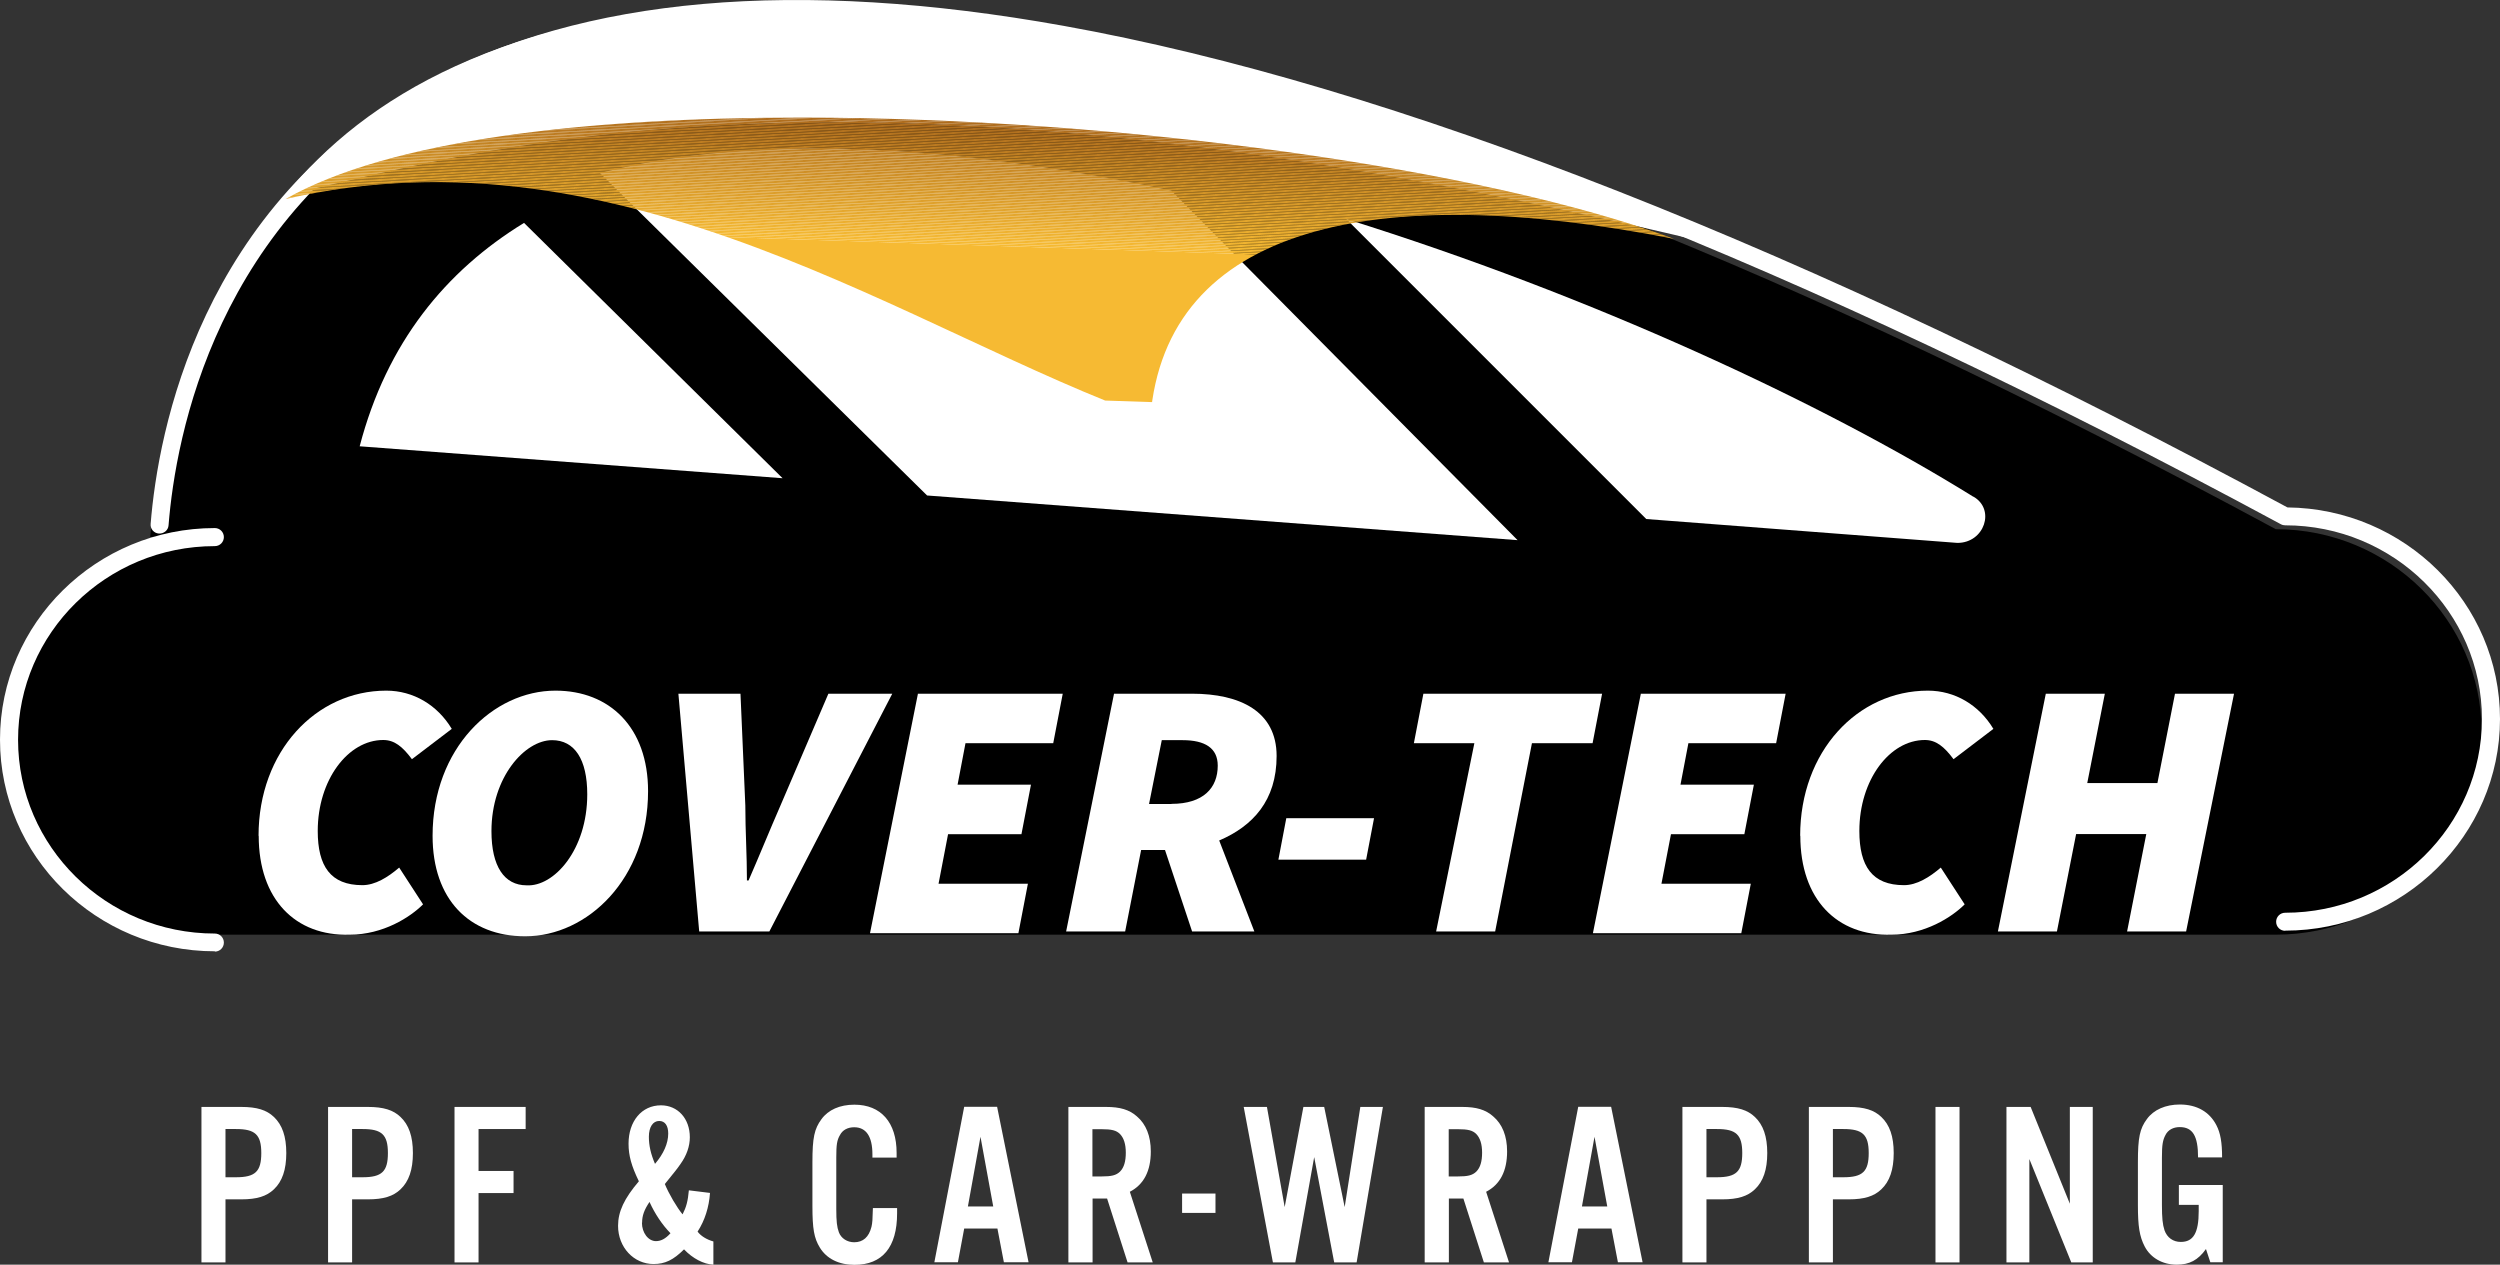 <?xml version="1.0" encoding="UTF-8"?><svg id="Calque_1" xmlns="http://www.w3.org/2000/svg" width="155" height="78.41" xmlns:xlink="http://www.w3.org/1999/xlink" viewBox="0 0 155 78.41"><rect x="0" y="0" width="155" height="78.41" fill="#333333" stroke="none"/><defs><clipPath id="clippath"><path d="M17.71,12.34c21.07-4.85,39.05,8.42,53.61,13.56.96-11.88,13.87-14.75,32.47-11.09-11.67-4.35-34.33-7.52-54.12-7.52-13.36,0-25.53,1.39-31.96,5.05Z" style="fill:none;"/></clipPath><clipPath id="clippath-1"><polygon points="17.12 23.13 17.81 4.43 104.29 7.3 103.69 26 17.12 23.13" style="fill:none;"/></clipPath></defs><path d="M13.98,78.27h-1.49v-9.64h2.47c.97,0,1.57.19,2.02.62.52.49.77,1.21.77,2.24s-.25,1.76-.77,2.25c-.45.43-1.05.62-2.02.62h-.98v3.9ZM14.63,72.99c1.2,0,1.57-.36,1.57-1.5s-.38-1.49-1.57-1.49h-.65v2.99h.65Z" style="fill:#fff;"/><path d="M21.83,78.27h-1.49v-9.64h2.47c.97,0,1.57.19,2.02.62.52.49.77,1.21.77,2.24s-.25,1.76-.77,2.25c-.45.43-1.05.62-2.02.62h-.98v3.9ZM22.48,72.99c1.2,0,1.57-.36,1.57-1.5s-.38-1.49-1.57-1.49h-.65v2.99h.65Z" style="fill:#fff;"/><path d="M29.67,78.27h-1.49v-9.64h4.41v1.37h-2.92v2.6h2.17v1.37h-2.17v4.29Z" style="fill:#fff;"/><path d="M44.02,73.96c-.06.88-.32,1.71-.77,2.4.19.26.55.49.98.61v1.44c-.61-.03-1.29-.39-1.82-.95-.66.66-1.18.91-1.89.91-1.23,0-2.2-1.04-2.2-2.37,0-.88.38-1.69,1.29-2.76-.46-.95-.64-1.59-.64-2.33,0-1.4.82-2.38,2.01-2.38,1.04,0,1.79.82,1.79,1.98,0,.56-.2,1.13-.58,1.66-.23.33-.29.4-.97,1.24.25.61.75,1.46,1.1,1.88.23-.45.33-.82.39-1.49l1.3.16ZM39.8,75.81c0,.62.39,1.14.87,1.14.3,0,.59-.14.9-.49-.51-.52-.97-1.21-1.3-1.94-.33.49-.46.85-.46,1.29ZM41.43,70.28c0-.49-.2-.78-.56-.78-.39,0-.64.38-.64.98,0,.55.12,1.07.38,1.68.53-.62.82-1.27.82-1.88Z" style="fill:#fff;"/><path d="M54.09,71.77v-.2c0-1.11-.39-1.68-1.13-1.68-.4,0-.72.17-.88.48-.19.32-.23.61-.23,1.39v3.21c0,.74.04,1.11.16,1.43.14.38.52.62.95.62.55,0,.91-.32,1.07-.95.06-.25.07-.46.09-1.17h1.5v.33c0,2.09-.91,3.19-2.64,3.19-.97,0-1.73-.38-2.15-1.07-.36-.59-.46-1.16-.46-2.59v-2.7c0-1.53.12-2.07.56-2.67.42-.58,1.14-.9,2.04-.9,1.65,0,2.62,1.1,2.62,2.99v.29h-1.49Z" style="fill:#fff;"/><path d="M59.78,76.17l-.39,2.09h-1.46l1.85-9.64h2.04l1.95,9.64h-1.53l-.4-2.09h-2.05ZM60.79,70.48l-.78,4.32h1.57l-.79-4.32Z" style="fill:#fff;"/><path d="M67.73,78.27h-1.49v-9.64h2.33c.88,0,1.44.17,1.91.58.58.49.87,1.23.87,2.18,0,1.21-.43,2.05-1.3,2.5l1.42,4.38h-1.56l-1.27-3.96h-.9v3.96ZM68.28,72.94c.64,0,.92-.07,1.16-.3.25-.25.36-.64.36-1.17s-.12-.91-.36-1.16c-.23-.23-.52-.3-1.16-.3h-.55v2.93h.55Z" style="fill:#fff;"/><path d="M75.36,75.2h-2.07v-1.2h2.07v1.2Z" style="fill:#fff;"/><path d="M82.72,78.27l-1.24-6.53-1.17,6.53h-1.39l-1.81-9.64h1.44l1.1,6.21,1.16-6.21h1.29l1.27,6.21.97-6.21h1.4l-1.63,9.64h-1.39Z" style="fill:#fff;"/><path d="M89.82,78.27h-1.49v-9.64h2.33c.88,0,1.44.17,1.91.58.58.49.87,1.23.87,2.18,0,1.21-.43,2.05-1.3,2.5l1.42,4.38h-1.56l-1.27-3.96h-.9v3.96ZM90.37,72.94c.64,0,.92-.07,1.16-.3.25-.25.36-.64.36-1.17s-.12-.91-.36-1.16c-.23-.23-.52-.3-1.16-.3h-.55v2.93h.55Z" style="fill:#fff;"/><path d="M97.85,76.17l-.39,2.09h-1.46l1.85-9.64h2.04l1.95,9.64h-1.53l-.4-2.09h-2.05ZM98.86,70.48l-.78,4.32h1.57l-.79-4.32Z" style="fill:#fff;"/><path d="M105.8,78.27h-1.49v-9.64h2.47c.97,0,1.57.19,2.02.62.52.49.77,1.21.77,2.24s-.25,1.76-.77,2.25c-.45.43-1.05.62-2.02.62h-.98v3.9ZM106.45,72.99c1.2,0,1.57-.36,1.57-1.5s-.38-1.49-1.57-1.49h-.65v2.99h.65Z" style="fill:#fff;"/><path d="M113.64,78.27h-1.49v-9.64h2.47c.97,0,1.57.19,2.02.62.52.49.77,1.21.77,2.24s-.25,1.76-.77,2.25c-.45.43-1.05.62-2.02.62h-.98v3.9ZM114.29,72.99c1.2,0,1.57-.36,1.57-1.5s-.38-1.49-1.57-1.49h-.65v2.99h.65Z" style="fill:#fff;"/><path d="M121.49,78.27h-1.49v-9.64h1.49v9.64Z" style="fill:#fff;"/><path d="M129.75,78.27h-1.33l-2.6-6.41v6.41h-1.42v-9.64h1.5l2.43,6v-6h1.42v9.64Z" style="fill:#fff;"/><path d="M137.81,73.48v4.78h-.77l-.27-.82c-.49.69-1.03.97-1.81.97-.88,0-1.62-.42-1.99-1.13-.32-.62-.42-1.24-.42-2.57v-2.66c0-1.53.12-2.08.56-2.67.42-.58,1.16-.9,2.04-.9,1.05,0,1.84.45,2.27,1.29.25.48.35,1.07.35,1.99h-1.49c0-1.33-.33-1.88-1.14-1.88-.39,0-.72.17-.88.49-.17.32-.22.61-.22,1.39v2.95c0,.79.04,1.21.16,1.57.16.45.53.72,1.01.72.78,0,1.11-.56,1.11-1.91v-.39h-1.23v-1.23h2.72Z" style="fill:#fff;"/><path d="M9.31,33.3c.79-9.89,9.7-66.39,131.79-.49,7.02,0,12.76,5.64,12.76,12.57s-5.74,12.57-12.76,12.57H13.26c-7.02,0-12.76-5.64-12.76-12.57s5.74-12.57,12.76-12.57"/><path d="M72.62,11.82c-12.96-2.77-25.53-3.66-35.42-1.09l20.28,19.99,36.61,2.77-21.47-21.67h0Z" style="fill:#fff;"/><path d="M22.3,27.67l26.22,1.98-16.03-15.83c-4.85,2.97-8.51,7.42-10.19,13.85" style="fill:#fff;"/><path d="M108.82,15.77C53.22-8.47,27.49-.16,17.7,12.11c13.75-3.17,36.21-9.99,91.12,3.66" style="fill:#fff;"/><path d="M141.68,57.71c-.31,0-.56-.25-.56-.56s.25-.56.56-.56c6.73,0,12.2-5.39,12.2-12.01s-5.48-12.01-12.2-12.01c-.09,0-.18-.02-.27-.07C111.54,16.39,86.07,6.36,65.73,2.7,49.45-.22,36.41.9,26.95,6.05c-13.57,7.38-16.06,21-16.5,26.52-.02.31-.3.53-.6.51-.31-.02-.54-.29-.51-.6.46-5.7,3.03-19.77,17.08-27.41C36.1-.2,49.39-1.37,65.93,1.6c20.43,3.67,45.97,13.72,75.89,29.86,7.28.08,13.18,5.93,13.18,13.12s-5.98,13.12-13.32,13.12Z" style="fill:#fff;"/><path d="M13.32,58.98c-7.35,0-13.32-5.89-13.32-13.12s5.98-13.12,13.32-13.12c.31,0,.56.25.56.56s-.25.56-.56.56c-6.73,0-12.2,5.39-12.2,12.01s5.47,12.01,12.2,12.01c.31,0,.56.25.56.56s-.25.56-.56.56Z" style="fill:#fff;"/><path d="M126.84,43.01h3.66l-1.09,5.54h4.35l1.09-5.54h3.66l-2.97,14.74h-3.66l1.19-6.04h-4.35l-1.19,6.04h-3.66l2.97-14.74Z" style="fill:#fff;"/><path d="M111.61,51.82c0-5.24,3.56-9,7.92-9,1.68,0,3.17.89,4.06,2.37l-2.47,1.88c-.59-.79-1.09-1.19-1.78-1.19-2.18,0-4.06,2.47-4.06,5.64,0,2.18.79,3.36,2.77,3.36.79,0,1.58-.49,2.28-1.09l1.48,2.28c-.79.79-2.47,1.88-4.55,1.88-3.36.1-5.64-2.18-5.64-6.13Z" style="fill:#fff;"/><path d="M101.71,43.01h9l-.59,3.07h-5.44l-.49,2.57h4.55l-.59,3.07h-4.55l-.59,3.07h5.54l-.59,3.07h-9.2l2.97-14.84Z" style="fill:#fff;"/><path d="M91.42,46.08h-3.76l.59-3.07h11.08l-.59,3.07h-3.76l-2.28,11.67h-3.66l2.37-11.67Z" style="fill:#fff;"/><path d="M79.75,50.73h5.44l-.49,2.57h-5.44l.49-2.57Z" style="fill:#fff;"/><path d="M69.06,43.01h4.85c2.97,0,5.24,1.09,5.24,3.86s-1.48,4.35-3.56,5.24l2.18,5.64h-3.86l-1.68-5.05h-1.48l-.99,5.05h-3.66l2.97-14.74ZM72.63,49.84c1.98,0,2.87-.99,2.87-2.37,0-1.09-.79-1.58-2.18-1.58h-1.29l-.79,3.96h1.39Z" style="fill:#fff;"/><path d="M56.89,43.01h9l-.59,3.07h-5.44l-.49,2.57h4.55l-.59,3.07h-4.55l-.59,3.07h5.54l-.59,3.07h-9.2l2.97-14.84Z" style="fill:#fff;"/><path d="M42.05,43.01h3.86l.3,6.93c0,1.58.1,3.07.1,4.65h.1c.69-1.58,1.29-3.07,1.98-4.65l2.97-6.93h3.96l-7.62,14.74h-4.35l-1.29-14.74Z" style="fill:#fff;"/><path d="M26.82,51.82c0-5.44,3.76-9,7.62-9,3.36,0,5.74,2.28,5.74,6.23,0,5.44-3.76,9-7.62,9-3.46,0-5.74-2.28-5.74-6.23ZM36.41,49.25c0-2.18-.79-3.36-2.18-3.36-1.68,0-3.76,2.28-3.76,5.64,0,2.18.79,3.36,2.18,3.36,1.68.1,3.76-2.18,3.76-5.64Z" style="fill:#fff;"/><path d="M16.03,51.82c0-5.24,3.56-9,7.92-9,1.68,0,3.17.89,4.06,2.37l-2.47,1.88c-.59-.79-1.09-1.19-1.78-1.19-2.18,0-4.06,2.47-4.06,5.64,0,2.18.79,3.36,2.77,3.36.79,0,1.58-.49,2.28-1.09l1.48,2.28c-.79.79-2.47,1.88-4.55,1.88-3.36.1-5.64-2.18-5.64-6.13Z" style="fill:#fff;"/><path d="M122.35,30.8c-9.4-5.84-23.65-12.47-38.88-17.22l18.6,18.6,19.29,1.48c1.68,0,2.37-2.08.99-2.87" style="fill:#fff;"/><g style="clip-path:url(#clippath);"><g style="clip-path:url(#clippath-1);"><polygon points="17.12 13.78 104.29 16.64 104.29 26 17.12 26 17.12 13.78" style="fill:#f6ba33;"/><polygon points="17.12 13.68 104.29 16.54 104.29 16.64 17.12 13.78 17.12 13.68" style="fill:#f6ba33;"/><polygon points="17.12 13.58 104.29 16.44 104.29 16.54 17.12 13.68 17.12 13.58" style="fill:#f5b933;"/><polygon points="17.12 13.48 104.29 16.34 104.29 16.44 17.12 13.58 17.12 13.48" style="fill:#f4b832;"/><polygon points="17.12 13.39 104.29 16.25 104.29 16.34 17.12 13.48 17.12 13.39" style="fill:#f3b732;"/><polygon points="17.12 13.29 104.29 16.15 104.29 16.25 17.12 13.39 17.12 13.29" style="fill:#f2b632;"/><polygon points="17.12 13.19 104.29 16.05 104.29 16.15 17.12 13.29 17.12 13.19" style="fill:#f1b532;"/><polygon points="17.12 13.09 104.29 15.96 104.29 16.05 17.12 13.19 17.12 13.09" style="fill:#f0b431;"/><polygon points="17.12 13 104.29 15.86 104.29 15.96 17.12 13.09 17.12 13" style="fill:#efb331;"/><polygon points="17.12 12.9 104.29 15.76 104.29 15.86 17.12 13 17.12 12.9" style="fill:#eeb231;"/><polygon points="17.12 12.8 104.29 15.66 104.29 15.76 17.12 12.9 17.12 12.8" style="fill:#eeb130;"/><polygon points="17.12 12.71 104.29 15.57 104.29 15.66 17.12 12.8 17.12 12.71" style="fill:#edb030;"/><polygon points="17.12 12.61 104.29 15.47 104.29 15.57 17.12 12.71 17.12 12.61" style="fill:#ecaf30;"/><polygon points="17.12 12.51 104.29 15.37 104.29 15.47 17.12 12.61 17.12 12.51" style="fill:#ebae30;"/><polygon points="17.12 12.41 104.29 15.27 104.29 15.37 17.12 12.51 17.12 12.41" style="fill:#eaad2f;"/><polygon points="17.12 12.32 104.29 15.18 104.29 15.27 17.12 12.41 17.12 12.32" style="fill:#e9ac2f;"/><polygon points="17.12 12.22 104.29 15.08 104.29 15.18 17.12 12.32 17.12 12.22" style="fill:#e8ab2f;"/><polygon points="17.12 12.12 104.29 14.98 104.29 15.08 17.12 12.22 17.12 12.12" style="fill:#e7aa2f;"/><polygon points="17.12 12.02 104.29 14.89 104.29 14.98 17.12 12.12 17.12 12.02" style="fill:#e6a92e;"/><polygon points="17.12 11.93 104.29 14.79 104.29 14.89 17.12 12.02 17.12 11.93" style="fill:#e5a82e;"/><polygon points="17.12 11.83 104.29 14.69 104.29 14.79 17.12 11.93 17.12 11.83" style="fill:#e4a72e;"/><polygon points="17.12 11.73 104.29 14.59 104.29 14.69 17.12 11.83 17.12 11.73" style="fill:#e3a62d;"/><polygon points="17.12 11.64 104.29 14.5 104.29 14.59 17.12 11.73 17.12 11.64" style="fill:#e2a52d;"/><polygon points="17.12 11.54 104.29 14.4 104.29 14.5 17.12 11.64 17.12 11.54" style="fill:#e1a42d;"/><polygon points="17.12 11.44 104.29 14.3 104.29 14.4 17.12 11.54 17.12 11.44" style="fill:#e0a32d;"/><polygon points="17.12 11.34 104.29 14.2 104.29 14.3 17.12 11.44 17.12 11.34" style="fill:#dfa22c;"/><polygon points="17.12 11.25 104.29 14.11 104.29 14.2 17.12 11.34 17.12 11.25" style="fill:#dfa12c;"/><polygon points="17.12 11.15 104.29 14.01 104.29 14.11 17.12 11.25 17.12 11.15" style="fill:#dea02c;"/><polygon points="17.12 11.05 104.29 13.91 104.29 14.01 17.12 11.15 17.12 11.05" style="fill:#dd9f2b;"/><polygon points="17.12 10.95 104.29 13.82 104.29 13.91 17.12 11.05 17.12 10.95" style="fill:#dc9e2b;"/><polygon points="17.12 10.86 104.29 13.72 104.29 13.82 17.12 10.95 17.12 10.86" style="fill:#db9d2b;"/><polygon points="17.12 10.76 104.29 13.62 104.29 13.72 17.12 10.86 17.12 10.76" style="fill:#da9c2b;"/><polygon points="17.12 10.66 104.29 13.52 104.29 13.62 17.12 10.76 17.12 10.66" style="fill:#d99b2a;"/><polygon points="17.12 10.57 104.29 13.43 104.29 13.52 17.12 10.66 17.12 10.57" style="fill:#d89a2a;"/><polygon points="17.12 10.47 104.29 13.33 104.29 13.43 17.12 10.57 17.12 10.47" style="fill:#d7992a;"/><polygon points="17.12 10.37 104.29 13.23 104.29 13.33 17.12 10.47 17.12 10.37" style="fill:#d69829;"/><polygon points="17.12 10.27 104.29 13.13 104.29 13.23 17.12 10.37 17.12 10.27" style="fill:#d59729;"/><polygon points="17.12 10.18 104.29 13.04 104.29 13.13 17.12 10.27 17.12 10.18" style="fill:#d49629;"/><polygon points="17.12 10.08 104.29 12.94 104.29 13.04 17.12 10.18 17.12 10.08" style="fill:#d39529;"/><polygon points="17.12 9.98 104.29 12.84 104.29 12.94 17.12 10.08 17.12 9.98" style="fill:#d29428;"/><polygon points="17.12 9.88 104.29 12.75 104.29 12.84 17.12 9.98 17.12 9.88" style="fill:#d19328;"/><polygon points="17.12 9.79 104.29 12.65 104.29 12.75 17.12 9.88 17.12 9.79" style="fill:#d09228;"/><polygon points="17.12 9.69 104.29 12.55 104.29 12.65 17.12 9.79 17.12 9.69" style="fill:#d09127;"/><polygon points="17.12 9.59 104.29 12.45 104.29 12.55 17.12 9.69 17.12 9.59" style="fill:#cf9027;"/><polygon points="17.12 9.5 104.29 12.36 104.29 12.45 17.12 9.59 17.12 9.5" style="fill:#ce8f27;"/><polygon points="17.12 9.4 104.29 12.26 104.29 12.36 17.12 9.5 17.12 9.4" style="fill:#cd8e27;"/><polygon points="17.12 9.3 104.29 12.16 104.29 12.26 17.12 9.4 17.12 9.3" style="fill:#cc8d26;"/><polygon points="17.12 9.2 104.29 12.06 104.29 12.16 17.12 9.3 17.12 9.2" style="fill:#cb8c26;"/><polygon points="17.12 9.11 104.29 11.97 104.29 12.06 17.12 9.2 17.12 9.11" style="fill:#ca8b26;"/><polygon points="17.12 9.01 104.29 11.87 104.29 11.97 17.12 9.11 17.12 9.01" style="fill:#c98a26;"/><polygon points="17.12 8.91 104.29 11.77 104.29 11.87 17.12 9.01 17.12 8.91" style="fill:#c88925;"/><polygon points="17.12 8.81 104.29 11.68 104.29 11.77 17.12 8.91 17.12 8.81" style="fill:#c78825;"/><polygon points="17.12 8.72 104.29 11.58 104.29 11.68 17.12 8.81 17.12 8.72" style="fill:#c68725;"/><polygon points="17.12 8.62 104.29 11.48 104.29 11.58 17.12 8.72 17.12 8.62" style="fill:#c58624;"/><polygon points="17.12 8.52 104.29 11.38 104.29 11.48 17.12 8.62 17.12 8.52" style="fill:#c48524;"/><polygon points="17.12 8.43 104.29 11.29 104.29 11.38 17.12 8.52 17.12 8.43" style="fill:#c38424;"/><polygon points="17.12 8.33 104.29 11.19 104.29 11.29 17.12 8.43 17.12 8.33" style="fill:#c28324;"/><polygon points="17.12 8.23 104.29 11.09 104.29 11.19 17.12 8.33 17.12 8.23" style="fill:#c18223;"/><polygon points="17.12 8.13 104.29 10.99 104.29 11.09 17.12 8.23 17.12 8.13" style="fill:#c18123;"/><polygon points="17.12 8.04 104.29 10.9 104.29 10.99 17.12 8.13 17.12 8.04" style="fill:#c07f23;"/><polygon points="17.12 7.94 104.29 10.8 104.29 10.9 17.12 8.04 17.12 7.94" style="fill:#bf7e22;"/><polygon points="17.12 7.84 104.29 10.7 104.29 10.8 17.12 7.94 17.12 7.84" style="fill:#be7d22;"/><polygon points="17.12 7.74 104.29 10.61 104.29 10.7 17.12 7.84 17.12 7.74" style="fill:#bd7c22;"/><polygon points="17.12 7.65 104.29 10.51 104.29 10.61 17.12 7.74 17.12 7.65" style="fill:#bc7b22;"/><polygon points="17.12 7.55 104.29 10.41 104.29 10.51 17.12 7.65 17.12 7.55" style="fill:#bb7a21;"/><polygon points="17.12 7.45 104.29 10.31 104.29 10.41 17.12 7.55 17.12 7.45" style="fill:#ba7921;"/><polygon points="17.12 7.36 104.29 10.22 104.29 10.31 17.12 7.45 17.12 7.36" style="fill:#b97821;"/><polygon points="17.12 7.26 104.29 10.12 104.29 10.22 17.12 7.36 17.12 7.26" style="fill:#b87720;"/><polygon points="17.12 7.16 104.29 10.02 104.29 10.12 17.12 7.26 17.12 7.16" style="fill:#b77620;"/><polygon points="17.12 7.06 104.29 9.92 104.29 10.02 17.12 7.16 17.12 7.06" style="fill:#b67520;"/><polygon points="17.12 6.97 104.29 9.83 104.29 9.92 17.12 7.06 17.12 6.97" style="fill:#b57420;"/><polygon points="17.12 6.87 104.29 9.73 104.29 9.83 17.12 6.97 17.12 6.87" style="fill:#b4731f;"/><polygon points="17.12 6.77 104.29 9.63 104.29 9.73 17.12 6.87 17.12 6.77" style="fill:#b3721f;"/><polygon points="17.12 6.67 104.29 9.54 104.29 9.63 17.12 6.77 17.12 6.67" style="fill:#b2711f;"/><polygon points="17.12 6.58 104.29 9.44 104.29 9.54 17.12 6.67 17.12 6.58" style="fill:#b1701f;"/><polygon points="17.12 6.48 104.29 9.34 104.29 9.44 17.12 6.58 17.12 6.48" style="fill:#b16f1e;"/><polygon points="17.12 6.38 104.29 9.24 104.29 9.34 17.12 6.48 17.12 6.38" style="fill:#b06e1e;"/><polygon points="17.12 6.29 104.29 9.15 104.29 9.24 17.12 6.38 17.12 6.29" style="fill:#af6d1e;"/><polygon points="17.12 6.19 104.29 9.05 104.29 9.15 17.12 6.29 17.12 6.19" style="fill:#ae6c1d;"/><polygon points="17.12 6.09 104.29 8.95 104.29 9.05 17.12 6.19 17.12 6.09" style="fill:#ad6b1d;"/><polygon points="17.12 5.99 104.29 8.85 104.29 8.95 17.12 6.09 17.12 5.99" style="fill:#ac6a1d;"/><polygon points="17.12 5.9 104.29 8.76 104.29 8.85 17.12 5.99 17.12 5.9" style="fill:#ab691d;"/><polygon points="17.12 5.8 104.29 8.66 104.29 8.76 17.12 5.9 17.12 5.8" style="fill:#aa681c;"/><polygon points="17.12 5.7 104.29 8.56 104.29 8.66 17.12 5.8 17.12 5.7" style="fill:#a9671c;"/><polygon points="17.12 5.6 104.29 8.47 104.29 8.56 17.12 5.7 17.12 5.6" style="fill:#a8661c;"/><polygon points="17.12 5.51 104.29 8.37 104.29 8.47 17.12 5.6 17.12 5.51" style="fill:#a7651b;"/><polygon points="17.12 5.41 104.29 8.27 104.29 8.37 17.12 5.51 17.12 5.41" style="fill:#a6641b;"/><polygon points="17.12 5.31 104.29 8.17 104.29 8.27 17.12 5.41 17.12 5.31" style="fill:#a5631b;"/><polygon points="17.12 5.22 104.29 8.08 104.29 8.17 17.12 5.31 17.12 5.22" style="fill:#a4621b;"/><polygon points="17.12 5.12 104.29 7.98 104.29 8.08 17.12 5.22 17.12 5.12" style="fill:#a3611a;"/><polygon points="17.12 5.02 104.29 7.88 104.29 7.98 17.12 5.12 17.12 5.02" style="fill:#a2601a;"/><polygon points="17.12 4.92 104.29 7.78 104.29 7.88 17.12 5.02 17.12 4.92" style="fill:#a25f1a;"/><polygon points="17.12 4.83 104.29 7.69 104.29 7.78 17.12 4.92 17.12 4.83" style="fill:#a15e19;"/><polygon points="17.12 4.73 104.29 7.59 104.29 7.69 17.12 4.83 17.12 4.73" style="fill:#a05d19;"/><polygon points="17.12 4.63 104.29 7.49 104.29 7.59 17.12 4.73 17.12 4.63" style="fill:#9f5c19;"/><polygon points="17.12 4.53 104.29 7.4 104.29 7.49 17.12 4.63 17.12 4.53" style="fill:#9e5b19;"/><polygon points="17.12 4.44 104.29 7.3 104.29 7.4 17.12 4.53 17.12 4.44" style="fill:#9d5a18;"/><polygon points="19.83 4.43 104.29 7.2 104.29 7.3 17.12 4.44 17.12 4.43 19.83 4.43" style="fill:#9c5918;"/><polygon points="22.79 4.43 104.29 7.1 104.29 7.2 19.83 4.43 22.79 4.43" style="fill:#9b5818;"/><polygon points="25.76 4.43 104.29 7.01 104.29 7.1 22.79 4.43 25.76 4.43" style="fill:#9a5717;"/><polygon points="28.72 4.43 104.29 6.91 104.29 7.01 25.76 4.43 28.72 4.43" style="fill:#995617;"/><polygon points="31.68 4.43 104.29 6.81 104.29 6.91 28.72 4.43 31.68 4.43" style="fill:#985517;"/><polygon points="34.65 4.43 104.29 6.71 104.29 6.81 31.68 4.43 34.65 4.43" style="fill:#975417;"/><polygon points="37.61 4.43 104.29 6.62 104.29 6.71 34.65 4.43 37.61 4.43" style="fill:#965316;"/><polygon points="40.57 4.43 104.29 6.52 104.29 6.62 37.61 4.43 40.57 4.43" style="fill:#955216;"/><polygon points="43.54 4.43 104.29 6.42 104.29 6.52 40.57 4.43 43.54 4.43" style="fill:#945116;"/><polygon points="46.5 4.43 104.29 6.33 104.29 6.42 43.54 4.43 46.5 4.43" style="fill:#935016;"/><polygon points="49.47 4.43 104.29 6.23 104.29 6.33 46.5 4.43 49.47 4.43" style="fill:#934f15;"/><polygon points="52.43 4.43 104.29 6.13 104.29 6.23 49.47 4.43 52.43 4.43" style="fill:#924e15;"/><polygon points="55.39 4.43 104.29 6.03 104.29 6.13 52.43 4.43 55.39 4.43" style="fill:#914d15;"/><polygon points="58.36 4.43 104.29 5.94 104.29 6.03 55.39 4.43 58.36 4.43" style="fill:#904c14;"/><polygon points="61.32 4.43 104.29 5.84 104.29 5.94 58.36 4.43 61.32 4.43" style="fill:#8f4b14;"/><polygon points="64.28 4.43 104.29 5.74 104.29 5.84 61.32 4.43 64.28 4.43" style="fill:#8e4a14;"/><polygon points="67.25 4.43 104.29 5.64 104.29 5.74 64.28 4.43 67.25 4.43" style="fill:#8d4914;"/><polygon points="70.21 4.43 104.29 5.55 104.29 5.64 67.25 4.43 70.21 4.43" style="fill:#8c4813;"/><polygon points="73.17 4.43 104.29 5.45 104.29 5.55 70.21 4.43 73.17 4.43" style="fill:#8b4713;"/><polygon points="104.29 5.45 73.17 4.43 104.29 4.43 104.29 5.45" style="fill:#8b4713;"/></g></g></svg>